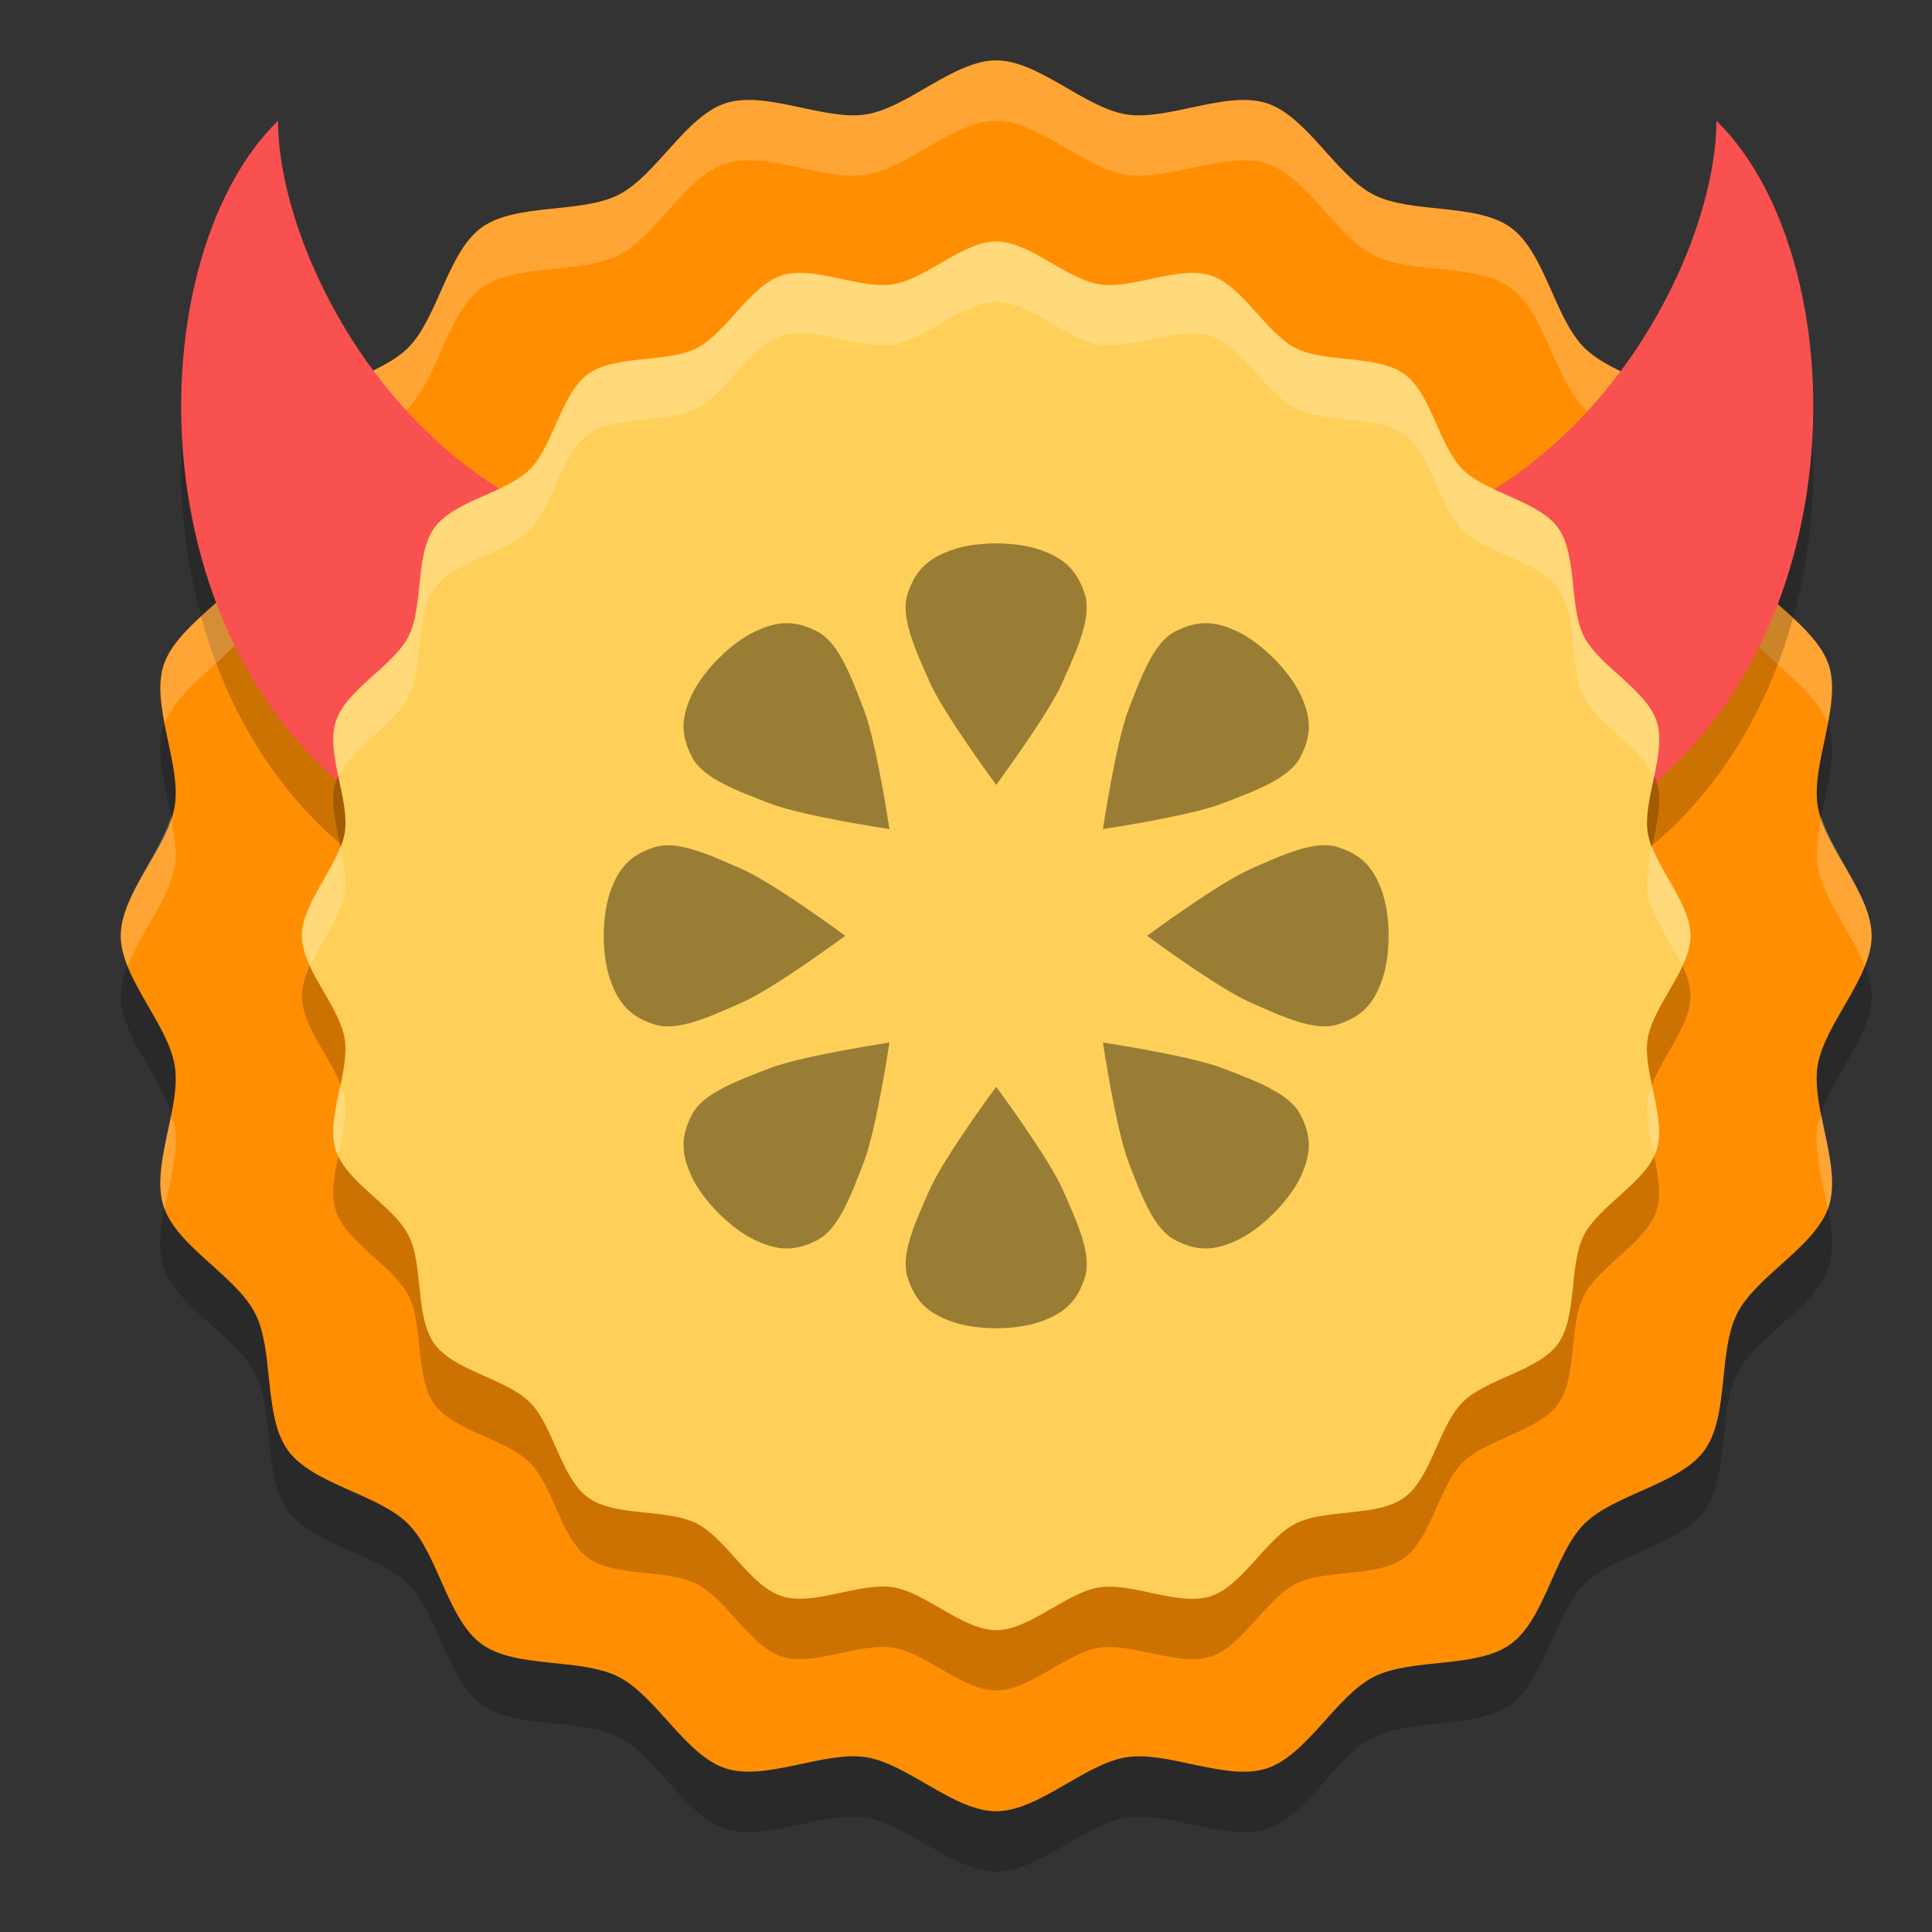 <svg xmlns="http://www.w3.org/2000/svg" width="32" height="32" version="1.1">
 <rect width="100%" height="100%" fill="#333333" stroke="none"/>
 <path style="opacity:0.2;fill-rule:evenodd" d="m 16.5,31 c -0.7,0 -1.464,-0.785 -2.155,-0.895 -0.691,-0.109 -1.66,0.401 -2.326,0.185 C 11.354,30.074 10.87,29.091 10.246,28.774 9.623,28.456 8.543,28.642 7.977,28.231 7.411,27.819 7.255,26.735 6.76,26.24 6.265,25.745 5.181,25.589 4.769,25.023 4.358,24.457 4.544,23.377 4.226,22.754 3.909,22.13 2.926,21.646 2.71,20.981 2.493,20.315 3.004,19.346 2.895,18.655 2.785,17.964 2,17.2 2,16.5 2,15.8 2.785,15.036 2.895,14.345 3.004,13.654 2.493,12.685 2.71,12.019 2.926,11.354 3.909,10.87 4.226,10.246 4.544,9.623 4.358,8.543 4.769,7.977 5.181,7.411 6.265,7.255 6.76,6.76 7.255,6.265 7.411,5.181 7.977,4.769 8.543,4.358 9.623,4.544 10.246,4.226 10.87,3.909 11.354,2.926 12.019,2.71 12.685,2.493 13.654,3.004 14.345,2.895 15.036,2.785 15.8,2 16.5,2 c 0.7,0 1.464,0.785 2.155,0.895 0.691,0.109 1.66,-0.401 2.326,-0.185 0.666,0.216 1.149,1.199 1.773,1.517 0.624,0.318 1.703,0.131 2.269,0.543 0.566,0.411 0.723,1.495 1.218,1.99 0.495,0.495 1.579,0.651 1.99,1.218 0.411,0.566 0.225,1.645 0.543,2.269 0.318,0.624 1.3,1.107 1.517,1.773 0.216,0.666 -0.294,1.635 -0.185,2.326 C 30.215,15.036 31,15.8 31,16.5 c 0,0.7 -0.785,1.464 -0.895,2.155 -0.109,0.691 0.401,1.66 0.185,2.326 -0.216,0.666 -1.199,1.149 -1.517,1.773 -0.318,0.624 -0.131,1.703 -0.543,2.269 -0.411,0.566 -1.495,0.723 -1.99,1.218 -0.495,0.495 -0.651,1.579 -1.218,1.99 -0.566,0.411 -1.645,0.225 -2.269,0.543 -0.624,0.318 -1.107,1.3 -1.773,1.517 -0.666,0.216 -1.635,-0.294 -2.326,-0.185 C 17.964,30.215 17.2,31 16.5,31 Z"/>
 <path style="fill:#ff8e03;fill-rule:evenodd" d="m 16.5,30 c -0.7,0 -1.464,-0.785 -2.155,-0.895 -0.691,-0.109 -1.66,0.401 -2.326,0.185 C 11.354,29.074 10.87,28.091 10.246,27.774 9.623,27.456 8.543,27.642 7.977,27.231 7.411,26.819 7.255,25.735 6.76,25.24 6.265,24.745 5.181,24.589 4.769,24.023 4.358,23.457 4.544,22.377 4.226,21.754 3.909,21.13 2.926,20.646 2.71,19.981 2.493,19.315 3.004,18.346 2.895,17.655 2.785,16.964 2,16.2 2,15.5 2,14.8 2.785,14.036 2.895,13.345 3.004,12.654 2.493,11.685 2.71,11.019 2.926,10.354 3.909,9.87 4.226,9.246 4.544,8.623 4.358,7.543 4.769,6.977 5.181,6.411 6.265,6.255 6.76,5.76 7.255,5.265 7.411,4.181 7.977,3.769 8.543,3.358 9.623,3.544 10.246,3.226 10.87,2.909 11.354,1.926 12.019,1.71 12.685,1.493 13.654,2.004 14.345,1.895 15.036,1.785 15.8,1 16.5,1 c 0.7,0 1.464,0.785 2.155,0.895 0.691,0.109 1.66,-0.401 2.326,-0.185 0.666,0.216 1.149,1.199 1.773,1.517 0.624,0.318 1.703,0.131 2.269,0.543 0.566,0.411 0.723,1.495 1.218,1.99 0.495,0.495 1.579,0.651 1.99,1.218 0.411,0.566 0.225,1.645 0.543,2.269 0.318,0.624 1.3,1.107 1.517,1.773 0.216,0.666 -0.294,1.635 -0.185,2.326 C 30.215,14.036 31,14.8 31,15.5 c 0,0.7 -0.785,1.464 -0.895,2.155 -0.109,0.691 0.401,1.66 0.185,2.326 -0.216,0.666 -1.199,1.149 -1.517,1.773 -0.318,0.624 -0.131,1.703 -0.543,2.269 -0.411,0.566 -1.495,0.723 -1.99,1.218 -0.495,0.495 -0.651,1.579 -1.218,1.99 -0.566,0.411 -1.645,0.225 -2.269,0.543 -0.624,0.318 -1.107,1.3 -1.773,1.517 -0.666,0.216 -1.635,-0.294 -2.326,-0.185 C 17.964,29.215 17.2,30 16.5,30 Z"/>
 <path style="opacity:0.2" d="M 4.605,3 C 2.162,5.38 2.162,12.52 7.048,14.9 L 11.934,10.14 C 7.048,10.14 4.605,5.38 4.605,3 Z"/>
 <path style="fill:#ffffff;fill-rule:evenodd;opacity:0.2" d="M 16.5 1 C 15.8 1 15.037 1.785 14.346 1.895 C 13.654 2.004 12.685 1.493 12.02 1.709 C 11.354 1.925 10.87 2.909 10.246 3.227 C 9.622 3.544 8.543 3.358 7.977 3.77 C 7.41 4.181 7.255 5.265 6.76 5.76 C 6.265 6.255 5.181 6.41 4.77 6.977 C 4.358 7.543 4.544 8.622 4.227 9.246 C 3.909 9.87 2.925 10.354 2.709 11.02 C 2.618 11.299 2.665 11.634 2.73 11.977 C 2.975 11.334 3.916 10.856 4.227 10.246 C 4.544 9.622 4.358 8.543 4.77 7.977 C 5.181 7.41 6.265 7.255 6.76 6.76 C 7.255 6.265 7.41 5.181 7.977 4.77 C 8.543 4.358 9.622 4.544 10.246 4.227 C 10.87 3.909 11.354 2.925 12.02 2.709 C 12.685 2.493 13.654 3.004 14.346 2.895 C 15.037 2.785 15.8 2 16.5 2 C 17.2 2 17.963 2.785 18.654 2.895 C 19.346 3.004 20.315 2.493 20.98 2.709 C 21.646 2.925 22.13 3.909 22.754 4.227 C 23.378 4.544 24.457 4.358 25.023 4.77 C 25.59 5.181 25.745 6.265 26.24 6.76 C 26.735 7.255 27.819 7.41 28.23 7.977 C 28.642 8.543 28.456 9.622 28.773 10.246 C 29.084 10.856 30.025 11.334 30.27 11.977 C 30.335 11.634 30.382 11.299 30.291 11.02 C 30.075 10.354 29.091 9.87 28.773 9.246 C 28.456 8.622 28.642 7.543 28.23 6.977 C 27.819 6.41 26.735 6.255 26.24 5.76 C 25.745 5.265 25.59 4.181 25.023 3.77 C 24.457 3.358 23.378 3.544 22.754 3.227 C 22.13 2.909 21.646 1.925 20.98 1.709 C 20.315 1.493 19.346 2.004 18.654 1.895 C 17.963 1.785 17.2 1 16.5 1 z M 2.83 13.527 C 2.634 14.17 2 14.86 2 15.5 C 2 15.664 2.046 15.831 2.113 16 C 2.333 15.447 2.811 14.875 2.895 14.346 C 2.933 14.1 2.887 13.816 2.83 13.527 z M 30.17 13.527 C 30.113 13.816 30.067 14.1 30.105 14.346 C 30.189 14.875 30.667 15.447 30.887 16 C 30.954 15.831 31 15.664 31 15.5 C 31 14.86 30.366 14.17 30.17 13.527 z M 2.83 18.473 C 2.726 18.999 2.569 19.551 2.709 19.98 C 2.714 19.995 2.725 20.009 2.73 20.023 C 2.821 19.549 2.958 19.056 2.895 18.654 C 2.885 18.595 2.849 18.533 2.83 18.473 z M 30.17 18.473 C 30.151 18.533 30.115 18.595 30.105 18.654 C 30.042 19.056 30.179 19.549 30.27 20.023 C 30.275 20.009 30.286 19.995 30.291 19.98 C 30.431 19.551 30.274 18.999 30.17 18.473 z"/>
 <path style="fill:#f95050" d="M 4.605,2 C 2.162,4.38 2.162,11.52 7.048,13.9 L 11.934,9.14 C 7.048,9.14 4.605,4.38 4.605,2 Z"/>
 <path style="opacity:0.2" d="m 28.429,3 c 2.443,2.38 2.443,9.52 -2.443,11.9 L 21.1,10.14 c 4.886,0 7.329,-4.76 7.329,-7.14 z"/>
 <path style="fill:#f95050" d="m 28.429,2 c 2.443,2.38 2.443,9.52 -2.443,11.9 L 21.1,9.14 c 4.886,0 7.329,-4.76 7.329,-7.14 z"/>
 <path style="opacity:0.2;fill-rule:evenodd" d="m 16.5,28 c -0.555,0 -1.161,-0.623 -1.709,-0.71 -0.548,-0.087 -1.317,0.318 -1.845,0.147 -0.528,-0.172 -0.912,-0.951 -1.406,-1.203 C 11.046,25.982 10.19,26.13 9.74,25.804 9.291,25.477 9.167,24.618 8.775,24.225 8.382,23.833 7.523,23.709 7.196,23.26 6.87,22.81 7.018,21.954 6.766,21.46 6.514,20.965 5.734,20.582 5.563,20.054 5.391,19.526 5.796,18.757 5.71,18.209 5.623,17.661 5,17.055 5,16.5 5,15.945 5.623,15.339 5.71,14.791 5.796,14.243 5.391,13.474 5.563,12.946 5.734,12.418 6.514,12.035 6.766,11.54 7.018,11.046 6.87,10.19 7.196,9.74 7.523,9.291 8.382,9.167 8.775,8.775 9.167,8.382 9.291,7.523 9.74,7.196 10.19,6.87 11.046,7.018 11.54,6.766 c 0.495,-0.252 0.878,-1.031 1.406,-1.203 0.528,-0.172 1.296,0.233 1.845,0.147 C 15.339,5.623 15.945,5 16.5,5 c 0.555,0 1.161,0.623 1.709,0.71 0.548,0.087 1.317,-0.318 1.845,-0.147 0.528,0.172 0.912,0.951 1.406,1.203 0.495,0.252 1.351,0.104 1.8,0.431 0.449,0.326 0.573,1.186 0.966,1.579 0.393,0.393 1.252,0.516 1.579,0.966 0.326,0.449 0.179,1.305 0.431,1.8 0.252,0.495 1.031,0.878 1.203,1.406 0.172,0.528 -0.233,1.296 -0.147,1.845 C 27.377,15.339 28,15.945 28,16.5 c 0,0.555 -0.623,1.161 -0.71,1.709 -0.087,0.548 0.318,1.317 0.147,1.845 -0.172,0.528 -0.951,0.912 -1.203,1.406 -0.252,0.495 -0.104,1.351 -0.431,1.8 -0.326,0.449 -1.186,0.573 -1.579,0.966 -0.393,0.393 -0.516,1.252 -0.966,1.579 -0.449,0.326 -1.305,0.179 -1.8,0.431 -0.495,0.252 -0.878,1.031 -1.406,1.203 -0.528,0.172 -1.296,-0.233 -1.845,-0.147 C 17.661,27.377 17.055,28 16.5,28 Z"/>
 <path style="fill:#ffd059;fill-rule:evenodd" d="m 16.5,27 c -0.555,0 -1.161,-0.623 -1.709,-0.71 -0.548,-0.087 -1.317,0.318 -1.845,0.147 -0.528,-0.172 -0.912,-0.951 -1.406,-1.203 C 11.046,24.982 10.19,25.13 9.74,24.804 9.291,24.477 9.167,23.618 8.775,23.225 8.382,22.833 7.523,22.709 7.196,22.26 6.87,21.81 7.018,20.954 6.766,20.46 6.514,19.965 5.734,19.582 5.563,19.054 5.391,18.526 5.796,17.757 5.71,17.209 5.623,16.661 5,16.055 5,15.5 5,14.945 5.623,14.339 5.71,13.791 5.796,13.243 5.391,12.474 5.563,11.946 5.734,11.418 6.514,11.035 6.766,10.54 7.018,10.046 6.87,9.19 7.196,8.74 7.523,8.291 8.382,8.167 8.775,7.775 9.167,7.382 9.291,6.523 9.74,6.196 10.19,5.87 11.046,6.018 11.54,5.766 c 0.495,-0.252 0.878,-1.031 1.406,-1.203 0.528,-0.172 1.296,0.233 1.845,0.147 C 15.339,4.623 15.945,4 16.5,4 c 0.555,0 1.161,0.623 1.709,0.71 0.548,0.087 1.317,-0.318 1.845,-0.147 0.528,0.172 0.912,0.951 1.406,1.203 0.495,0.252 1.351,0.104 1.8,0.431 0.449,0.326 0.573,1.186 0.966,1.579 0.393,0.393 1.252,0.516 1.579,0.966 0.326,0.449 0.179,1.305 0.431,1.8 0.252,0.495 1.031,0.878 1.203,1.406 0.172,0.528 -0.233,1.296 -0.147,1.845 C 27.377,14.339 28,14.945 28,15.5 c 0,0.555 -0.623,1.161 -0.71,1.709 -0.087,0.548 0.318,1.317 0.147,1.845 -0.172,0.528 -0.951,0.912 -1.203,1.406 -0.252,0.495 -0.104,1.351 -0.431,1.8 -0.326,0.449 -1.186,0.573 -1.579,0.966 -0.393,0.393 -0.516,1.252 -0.966,1.579 -0.449,0.326 -1.305,0.179 -1.8,0.431 -0.495,0.252 -0.878,1.031 -1.406,1.203 -0.528,0.172 -1.296,-0.233 -1.845,-0.147 C 17.661,26.377 17.055,27 16.5,27 Z"/>
 <path style="opacity:0.4" d="m 16.5,13 c 0,0 -0.865,-1.169 -1.101,-1.702 -0.236,-0.533 -0.491,-1.075 -0.367,-1.459 0.124,-0.384 0.324,-0.584 0.734,-0.73 0.41,-0.145 1.057,-0.145 1.467,0 0.41,0.145 0.609,0.346 0.734,0.73 0.124,0.384 -0.131,0.926 -0.367,1.459 C 17.365,11.831 16.5,13 16.5,13 Z"/>
 <path style="opacity:0.4" d="m 16.5,18 c 0,0 0.865,1.169 1.101,1.702 0.236,0.533 0.491,1.075 0.367,1.459 -0.124,0.384 -0.324,0.584 -0.734,0.73 -0.41,0.145 -1.057,0.145 -1.467,0 C 15.356,21.745 15.157,21.545 15.033,21.161 14.908,20.777 15.164,20.235 15.399,19.702 15.635,19.169 16.5,18 16.5,18 Z"/>
 <path style="opacity:0.4" d="m 19,15.5 c 0,0 1.169,-0.865 1.702,-1.101 0.533,-0.236 1.075,-0.491 1.459,-0.367 0.384,0.124 0.584,0.324 0.73,0.734 0.145,0.41 0.145,1.057 0,1.467 -0.145,0.41 -0.346,0.609 -0.73,0.734 -0.384,0.124 -0.926,-0.131 -1.459,-0.367 C 20.169,16.365 19,15.5 19,15.5 Z"/>
 <path style="opacity:0.4" d="m 14,15.5 c 0,0 -1.169,0.865 -1.702,1.101 -0.533,0.236 -1.075,0.491 -1.459,0.367 -0.384,-0.124 -0.584,-0.324 -0.73,-0.734 -0.145,-0.41 -0.145,-1.057 0,-1.467 0.145,-0.41 0.346,-0.609 0.73,-0.734 0.384,-0.124 0.926,0.131 1.459,0.367 C 12.831,14.635 14,15.5 14,15.5 Z"/>
 <path style="opacity:0.4" d="m 18.268,17.268 c 0,0 1.439,0.215 1.982,0.425 0.543,0.21 1.108,0.413 1.291,0.772 0.184,0.359 0.184,0.642 -0.003,1.035 -0.187,0.393 -0.645,0.851 -1.038,1.038 -0.393,0.187 -0.675,0.187 -1.035,0.003 -0.359,-0.184 -0.562,-0.748 -0.772,-1.291 -0.21,-0.543 -0.425,-1.982 -0.425,-1.982 z"/>
 <path style="opacity:0.4" d="m 14.732,13.732 c 0,0 -1.439,-0.215 -1.982,-0.425 -0.543,-0.21 -1.108,-0.413 -1.291,-0.772 -0.184,-0.359 -0.184,-0.642 0.003,-1.035 0.187,-0.393 0.645,-0.851 1.038,-1.038 0.393,-0.187 0.675,-0.187 1.035,-0.003 0.359,0.184 0.562,0.748 0.772,1.291 0.21,0.543 0.425,1.982 0.425,1.982 z"/>
 <path style="opacity:0.4" d="m 14.732,17.268 c 0,0 -1.439,0.215 -1.982,0.425 -0.543,0.21 -1.108,0.413 -1.291,0.772 -0.184,0.359 -0.184,0.642 0.003,1.035 0.187,0.393 0.645,0.851 1.038,1.038 0.393,0.187 0.675,0.187 1.035,0.003 0.359,-0.184 0.562,-0.748 0.772,-1.291 0.21,-0.543 0.425,-1.982 0.425,-1.982 z"/>
 <path style="opacity:0.4" d="m 18.268,13.732 c 0,0 1.439,-0.215 1.982,-0.425 0.543,-0.21 1.108,-0.413 1.291,-0.772 0.184,-0.359 0.184,-0.642 -0.003,-1.035 -0.187,-0.393 -0.645,-0.851 -1.038,-1.038 -0.393,-0.187 -0.675,-0.187 -1.035,-0.003 -0.359,0.184 -0.562,0.748 -0.772,1.291 -0.21,0.543 -0.425,1.982 -0.425,1.982 z"/>
 <path style="fill:#ffffff;fill-rule:evenodd;opacity:0.2" d="M 16.5 4 C 15.945 4 15.339 4.622 14.791 4.709 C 14.243 4.796 13.475 4.391 12.947 4.562 C 12.419 4.734 12.036 5.514 11.541 5.766 C 11.046 6.018 10.189 5.871 9.74 6.197 C 9.291 6.524 9.168 7.383 8.775 7.775 C 8.383 8.168 7.524 8.291 7.197 8.74 C 6.871 9.189 7.018 10.046 6.766 10.541 C 6.514 11.036 5.734 11.419 5.562 11.947 C 5.476 12.215 5.535 12.544 5.605 12.875 C 5.822 12.385 6.526 12.012 6.766 11.541 C 7.018 11.046 6.871 10.189 7.197 9.74 C 7.524 9.291 8.383 9.168 8.775 8.775 C 9.168 8.383 9.291 7.524 9.74 7.197 C 10.189 6.871 11.046 7.018 11.541 6.766 C 12.036 6.514 12.419 5.734 12.947 5.562 C 13.475 5.391 14.243 5.796 14.791 5.709 C 15.339 5.622 15.945 5 16.5 5 C 17.055 5 17.661 5.622 18.209 5.709 C 18.757 5.796 19.525 5.391 20.053 5.562 C 20.581 5.734 20.964 6.514 21.459 6.766 C 21.954 7.018 22.811 6.871 23.26 7.197 C 23.709 7.524 23.832 8.383 24.225 8.775 C 24.617 9.168 25.476 9.291 25.803 9.74 C 26.129 10.189 25.982 11.046 26.234 11.541 C 26.474 12.012 27.178 12.385 27.395 12.875 C 27.465 12.544 27.524 12.215 27.438 11.947 C 27.266 11.419 26.486 11.036 26.234 10.541 C 25.982 10.046 26.129 9.189 25.803 8.74 C 25.476 8.291 24.617 8.168 24.225 7.775 C 23.832 7.383 23.709 6.524 23.26 6.197 C 22.811 5.871 21.954 6.018 21.459 5.766 C 20.964 5.514 20.581 4.734 20.053 4.562 C 19.525 4.391 18.757 4.796 18.209 4.709 C 17.661 4.622 17.055 4 16.5 4 z M 5.633 14.01 C 5.453 14.498 5 15.017 5 15.5 C 5 15.663 5.061 15.831 5.139 16 C 5.326 15.594 5.648 15.178 5.709 14.791 C 5.746 14.559 5.691 14.286 5.633 14.01 z M 27.367 14.01 C 27.309 14.286 27.254 14.559 27.291 14.791 C 27.352 15.178 27.674 15.594 27.861 16 C 27.939 15.831 28 15.663 28 15.5 C 28 15.017 27.547 14.498 27.367 14.01 z M 5.633 17.99 C 5.553 18.366 5.464 18.748 5.562 19.053 C 5.571 19.078 5.594 19.1 5.605 19.125 C 5.674 18.803 5.752 18.479 5.709 18.209 C 5.698 18.138 5.66 18.063 5.633 17.99 z M 27.367 17.99 C 27.34 18.063 27.302 18.138 27.291 18.209 C 27.248 18.479 27.326 18.803 27.395 19.125 C 27.406 19.1 27.429 19.078 27.438 19.053 C 27.536 18.748 27.447 18.366 27.367 17.99 z"/>
</svg>
